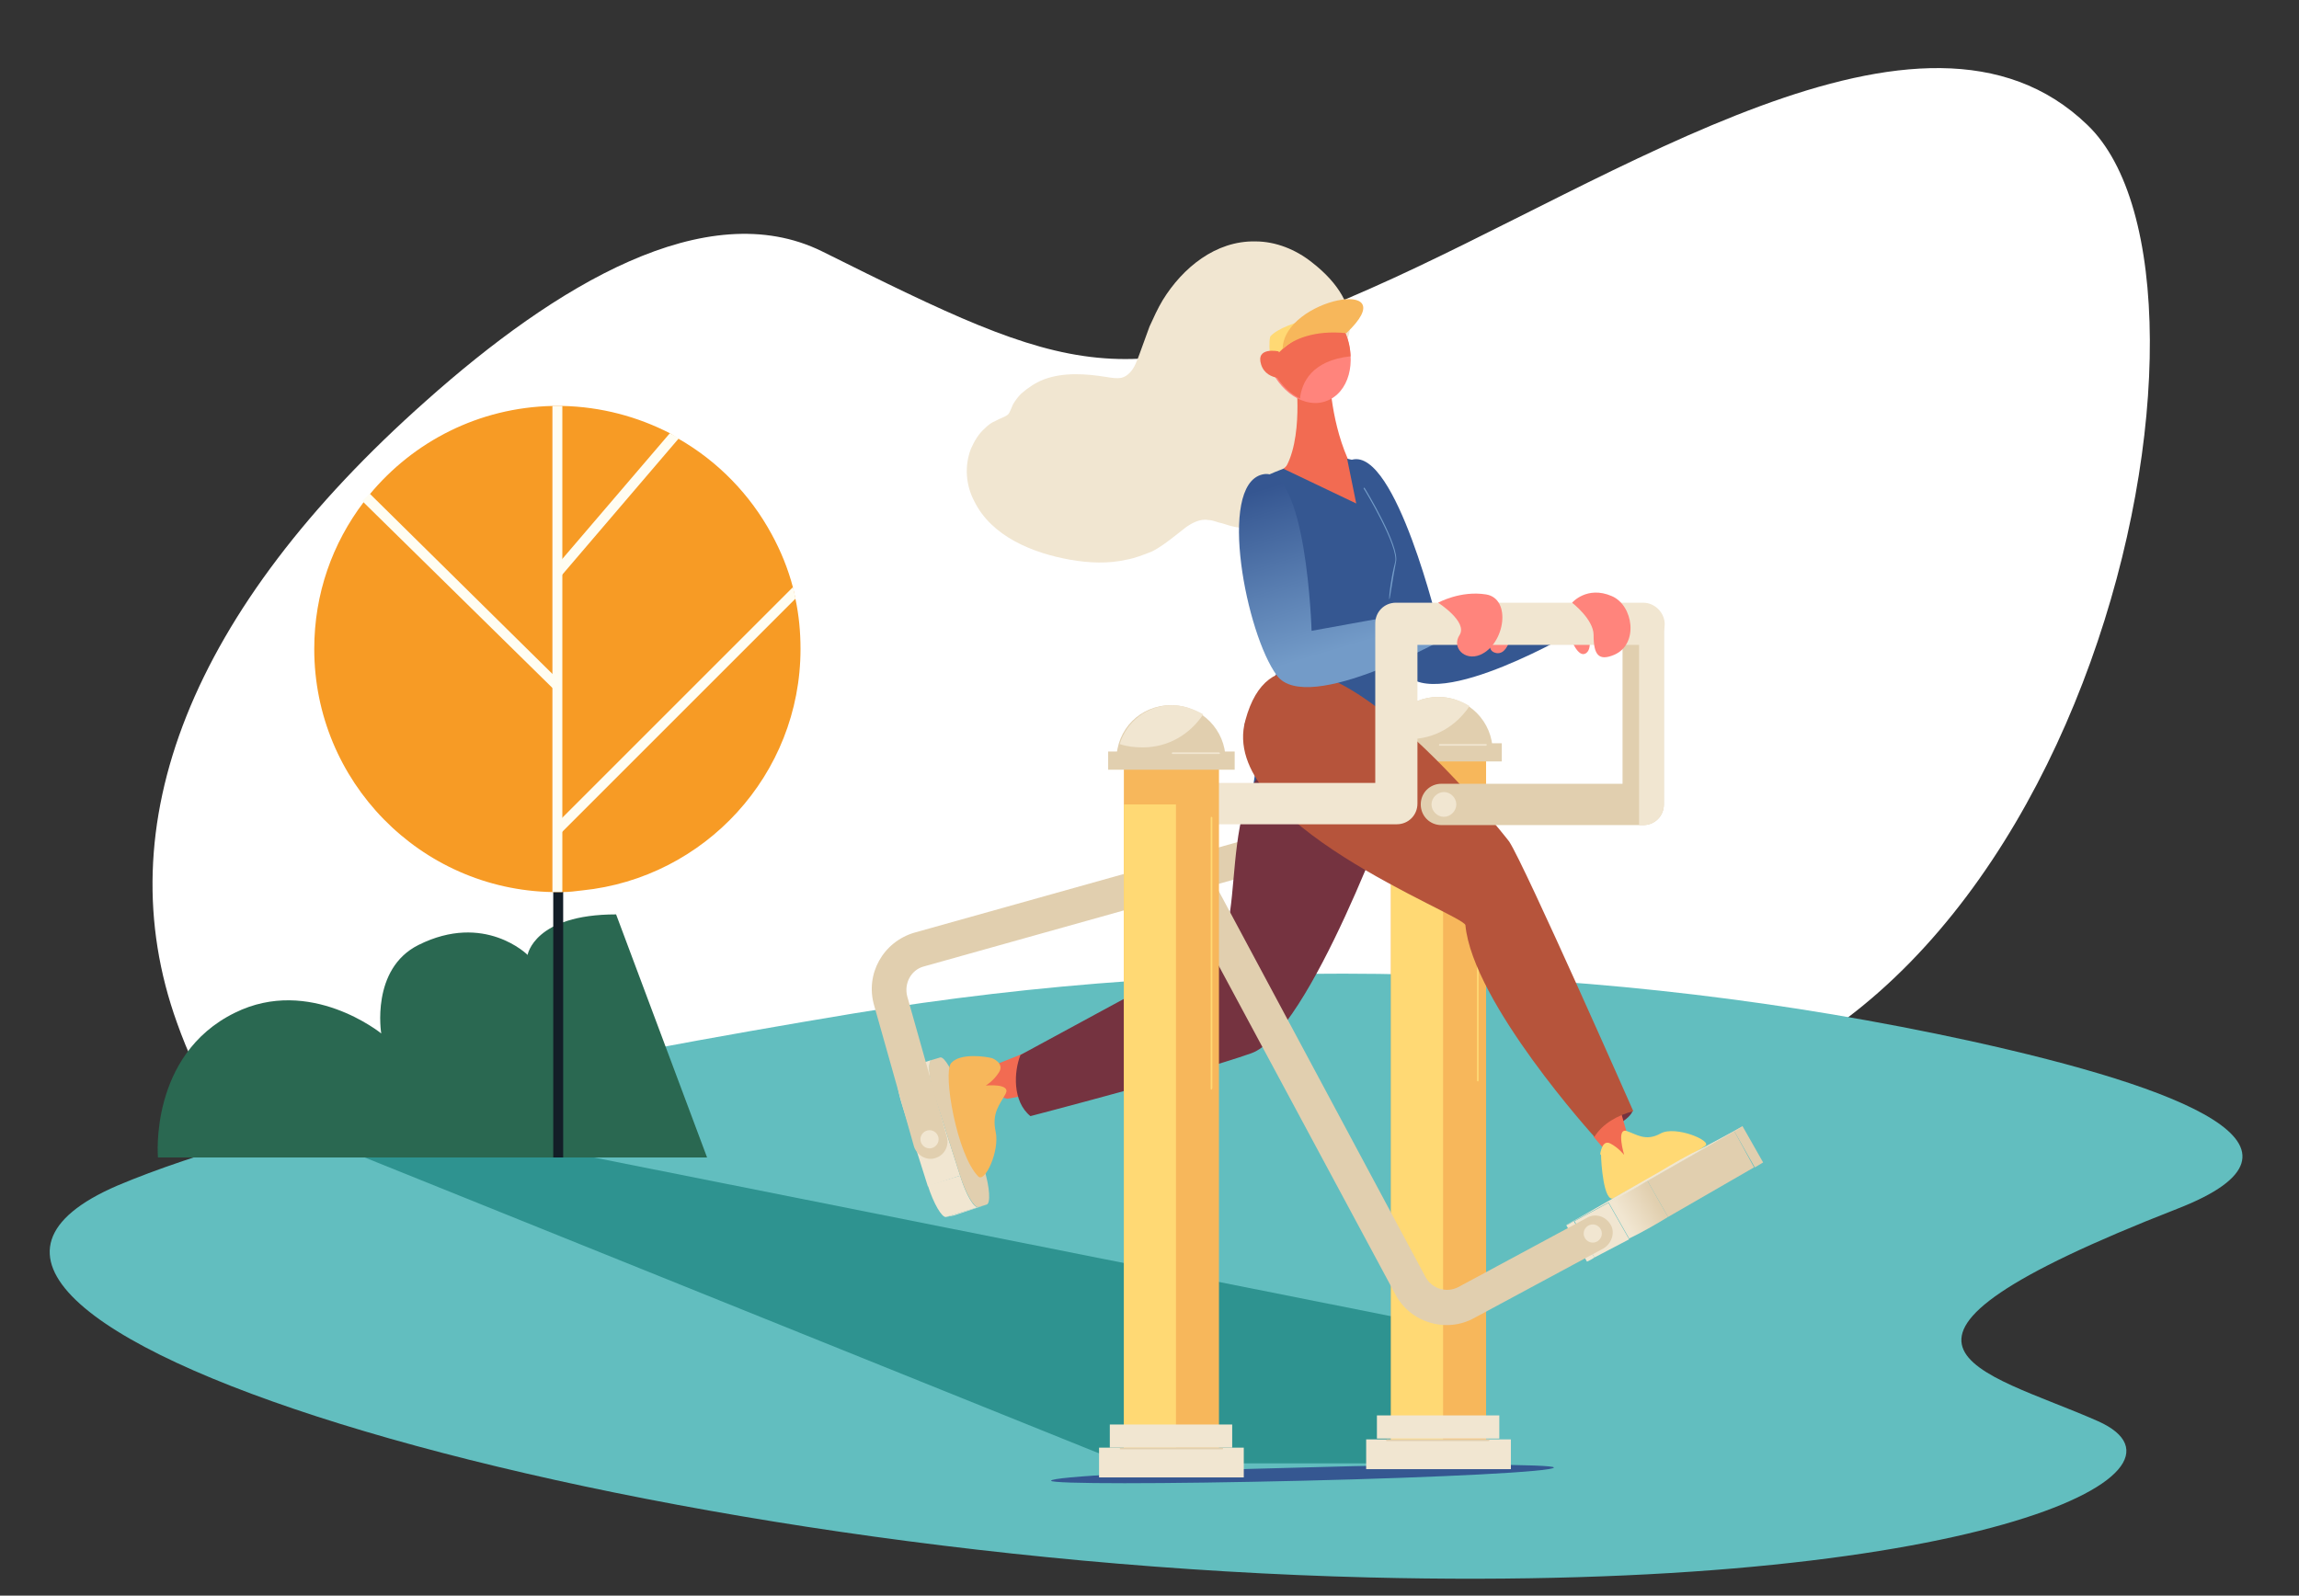 <?xml version="1.0" encoding="utf-8"?>
<!-- Generator: Adobe Illustrator 27.4.0, SVG Export Plug-In . SVG Version: 6.00 Build 0)  -->
<svg version="1.1" id="Layer_1" xmlns="http://www.w3.org/2000/svg" xmlns:xlink="http://www.w3.org/1999/xlink" x="0px" y="0px"
	 viewBox="0 0 278 193" style="enable-background:new 0 0 278 193;" xml:space="preserve">
<rect x="0" y="0" width="278" height="193" fill="#333333" stroke="none"/>
<style type="text/css">
	.st0{fill:#FFFFFF;}
	.st1{fill:#62BEBF;}
	.st2{fill:#2A6851;}
	.st3{fill:#131E27;}
	.st4{fill:#F79B25;}
	.st5{fill:#FFFDF2;}
	.st6{fill:#2E9390;}
	.st7{fill:#355791;}
	.st8{fill:#F1E6D1;}
	.st9{fill:#F26B52;}
	.st10{fill:#FF847C;}
	.st11{fill:#FFD974;}
	.st12{fill:#F7B75B;}
	.st13{fill:#739CC9;}
	.st14{fill:#E1CFAF;}
	.st15{fill:#753340;}
	.st16{fill:#B6543B;}
	.st17{fill:url(#SVGID_1_);}
	.st18{fill:url(#SVGID_00000050643323638899947170000012639892326191849366_);}
</style>
<path class="st0" d="M59.5,158.1c21.2,5.8,40-4.2,53.6-22.4c19.8-26.6,38.3,2.2,81.7-1.4c57.8-4.7,77.6-100.1,57.6-119.2
	c-19.9-19.2-56.8,6.6-86.7,19.8s-36,10.6-66.3-4.5c-14-6.9-32.2,4.1-47.9,18.1C23,73.8,12.8,99.8,21.4,123.7
	C26.4,137.8,37.2,152,59.5,158.1z"/>
<path class="st1" d="M103.1,122.6c44.8-7.4,91.1-6.3,135.1,3.3c25.9,5.7,44.1,12.9,25.1,20.3c-42.5,16.6-23.6,19.5-9.6,25.7
	c14.1,6.3-15.3,20.7-88.1,18.9c-92.8-2.3-188.5-31.4-151.4-47.4C33.1,135.4,70.6,128,103.1,122.6z"/>
<path class="st2" d="M74.5,110.6l11,29.4H19.1c0,0-1.1-12.4,9.3-17.5c9.1-4.5,17.7,2.5,17.7,2.5s-1.3-7.8,4.5-10.7
	c8-4,13.2,1.2,13.2,1.2S64.6,110.6,74.5,110.6z"/>
<path class="st3" d="M68.1,106.7h-1.2v36h1.2V106.7z"/>
<path class="st4" d="M38,78.5c0,16,12.8,29.1,28.8,29.4c0.2,0,0.4,0,0.6,0c0.2,0,0.4,0,0.6,0c0.8,0,1.6-0.1,2.4-0.2
	c14.8-1.5,26.4-14,26.4-29.2c0-2.1-0.2-4.1-0.6-6c-0.1-0.5-0.2-0.9-0.3-1.4c-0.6-2.3-1.5-4.5-2.6-6.5c-2.6-4.8-6.5-8.8-11.2-11.5
	L81,52.4c-3.9-2-8.3-3.2-13-3.3c-0.2,0-0.4,0-0.6,0c-0.2,0-0.4,0-0.6,0c-8.9,0.2-16.8,4.3-22.1,10.7c-0.3,0.3-0.5,0.6-0.7,0.9
	C40.2,65.7,38,71.8,38,78.5z"/>
<path class="st5" d="M66.8,49.1v58.8H68V49.1c-0.2,0-0.4,0-0.6,0C67.2,49.1,67,49.1,66.8,49.1z"/>
<path class="st5" d="M67.3,83.7l0.5-1.2L44.7,59.7l-0.9,0.9L67.3,83.7z"/>
<path class="st5" d="M82.1,53L67.4,70.2v-0.8l-0.2-0.9l0.8-0.9l13-15.2L82.1,53z"/>
<path class="st5" d="M67.3,99.6l0.1,1.6l0.6-0.6l28.2-28.2c-0.1-0.5-0.2-0.9-0.3-1.4L67.3,99.6z"/>
<path class="st6" d="M169.7,159.5L71.8,140H44.1l91.8,37h42.5L169.7,159.5z"/>
<path class="st7" d="M157.5,179.1c16.8-0.4,30.4-1.1,30.4-1.6c0-0.4-13.6-0.5-30.4,0c-16.8,0.4-30.4,1.1-30.4,1.6
	C127.1,179.5,140.7,179.5,157.5,179.1z"/>
<path class="st8" d="M158.6,31.7c-1.9-1.5-4.3-2.5-6.8-2.5c-4.8-0.1-8.8,3.2-11.2,7.1c-0.6,1-1.1,2.1-1.6,3.2
	c-0.4,1.1-0.8,2.2-1.2,3.3c-0.3,0.8-0.6,1.7-1.2,2.3c-0.3,0.3-0.6,0.5-1,0.6c-0.6,0.1-1.2,0-1.8-0.1c-2.5-0.4-5.2-0.6-7.6,0.3
	c-1,0.4-1.9,1-2.7,1.7c-0.4,0.4-0.7,0.8-1,1.3c-0.1,0.2-0.2,0.5-0.3,0.7c-0.1,0.2-0.2,0.5-0.4,0.6c-0.4,0.3-0.9,0.4-1.4,0.7
	c-0.5,0.2-0.9,0.5-1.3,0.9c-0.8,0.7-1.3,1.6-1.7,2.5c-0.8,2.1-0.6,4.4,0.4,6.3c2.1,4.3,7.1,6.3,11.6,7.1c2.3,0.4,4.6,0.5,6.8,0
	c1.1-0.2,2.1-0.6,3.1-1c1-0.5,1.9-1.2,2.8-1.9c0.8-0.6,1.5-1.3,2.5-1.7c0.5-0.2,1-0.3,1.5-0.2c0.6,0,1.1,0.3,1.7,0.4
	c1.2,0.4,2.3,0.7,3.6,0.5c1.2-0.2,2.3-0.9,3.2-1.7c0.9-0.8,1.6-1.8,2.2-2.8c0.7-1.1,1.3-2.2,1.6-3.4c0.4-1.2,0.5-2.5,0.3-3.8
	c-0.2-1.2-0.5-2.3-0.9-3.4c-0.4-1.2-0.9-2.3-1.1-3.6c-0.1-0.4,0-0.9,0.3-1.2c0.4-0.3,0.8-0.4,1.3-0.4c0.7-0.1,1.3,0,2-0.2
	C163.5,42.7,165.6,37.1,158.6,31.7z"/>
<path class="st9" d="M155.9,57.7c2.5-0.7,5-1.1,7.5-1.3c-2.5-5-2.6-10.8-2.6-10.8l-4,1.3c0,0,0.9,9.1-2.9,11.3
	C154.2,58,155.4,57.8,155.9,57.7z"/>
<path class="st10" d="M162.7,40.3c-0.2-0.6-0.5-1.2-0.9-1.7v0.1H153c-0.4,1.5-0.3,3.3,0.3,5.1c1.3,3.6,4.5,5.7,7.1,4.7
	C163.1,47.5,164.1,43.8,162.7,40.3z"/>
<path class="st9" d="M152.9,39.4c-0.2,1.3,0,2.8,0.5,4.3c0.8,2.1,2.2,3.7,3.8,4.5c0.2-1.9,1.4-4.6,6.1-5.1c0-0.9-0.2-1.9-0.6-2.8
	c-0.2-0.6-0.5-1.2-0.8-1.7l-3.8-0.2L152.9,39.4z"/>
<path class="st8" d="M159.8,38.3l-2.5-2l-4.2,1.4l-1.5,4.8l2.2,0.4L159.8,38.3z"/>
<path class="st11" d="M153.6,40.7c-0.1,0.4-0.1,0.8-0.1,1.2c0,0.5,0.1,1.1,0.2,1.6c0.2-0.2,0.7-0.6,1.4-1.3c2.2-1.9,7.2-4.4,7.2-4.4
	S155.4,38.7,153.6,40.7z"/>
<path class="st12" d="M155.1,42.2c0.1-6.1,15.1-8.9,7.7-1.9C159,39.9,156.4,41,155.1,42.2z"/>
<path class="st9" d="M154.6,42.5c0,0-2.8-0.6-2.1,1.6c0.7,2.2,3.7,1.6,3.7,1.6L154.6,42.5z"/>
<path class="st7" d="M188.9,73.1L174,76c0,0-5.2-21.8-10.5-20.4c-5.3,1.5,2.6,20.8,6.4,25.8c3.8,4.9,21-5.3,21-5.3L188.9,73.1z"/>
<path class="st7" d="M167.6,60.1c-2.1-9.3-15.6-2-15.6-2l-1.8,7.4c0,0,8.7,11,3.3,17.2c-2.2,2.6-3,4.9-3,4.9l18.4,1.1
	c0,0,2.1-8.3-1-15c-0.6-1.2-0.9-2.5-1.1-3.8c1-1.1,2.4-2.5,2.9-4.5C170.1,62.9,168.7,61.1,167.6,60.1z"/>
<path class="st9" d="M155.2,56.7l8.8,4.2l-1.1-5.4l-4-2.1L155.2,56.7z"/>
<path class="st13" d="M168,72.5C168,72.5,167.9,72.5,168,72.5c-0.1-0.1,0.2-2.6,0.7-4.5c0.5-1.8-3.7-8.8-3.8-8.9V59h0.1
	c0.2,0.3,4.3,7.1,3.8,9C168.4,70,168.1,72.4,168,72.5C168.1,72.5,168.1,72.5,168,72.5z"/>
<path class="st12" d="M179.7,90.6h-11.5v84.3h11.5V90.6z"/>
<path class="st11" d="M172,98.1c0-0.7,0.3-1.4,0.8-1.8h-4.6V175h6.3v-74.3C173.1,100.6,172,99.5,172,98.1z"/>
<path class="st14" d="M181.6,89.9h-15.3v2.2h15.3V89.9z"/>
<path class="st14" d="M180.5,91.2c0-0.1,0-0.2,0-0.3c0-3.6-2.9-6.6-6.6-6.6c-3.6,0-6.6,2.9-6.6,6.6c0,0.1,0,0.2,0,0.3H180.5z"/>
<path class="st8" d="M181.3,171.2h-14.8v2.8h14.8V171.2z"/>
<path class="st8" d="M182.7,174.1h-17.5v3.6h17.5V174.1z"/>
<path class="st8" d="M173.9,84.3c-3,0-5.5,2-6.3,4.7c0.9,0.3,1.8,0.4,2.8,0.4c3.1,0,5.7-1.6,7.3-4C176.6,84.7,175.3,84.3,173.9,84.3
	z"/>
<path class="st11" d="M178.7,130.8c-0.1,0-0.1-0.1-0.1-0.1V97.9c0-0.1,0.1-0.1,0.1-0.1c0.1,0,0.1,0.1,0.1,0.1v32.7
	C178.8,130.7,178.8,130.8,178.7,130.8z"/>
<path class="st14" d="M180,174.3h-12.3c-0.1,0-0.1-0.1-0.1-0.1l0.1-0.1H180c0.1,0,0.1,0.1,0.1,0.1S180.1,174.3,180,174.3z"/>
<path class="st8" d="M179.7,90.2h-5.6c-0.1,0-0.1-0.1-0.1-0.1c0-0.1,0.1-0.1,0.1-0.1h5.6c0.1,0,0.1,0.1,0.1,0.1L179.7,90.2z"/>
<path class="st8" d="M119.3,145.7l-3.9,1.3l-1,0.2l3.9-1.2L119.3,145.7z"/>
<path class="st8" d="M113,132.5l-3.9,1.2c-0.7-2.2-0.9-4.2-0.3-4.3l3.9-1.2C112.2,128.3,112.3,130.2,113,132.5z"/>
<path class="st8" d="M116.1,142.2l-3.9,1.3l-3.1-9.8l3.9-1.2L116.1,142.2z"/>
<path class="st8" d="M118.3,146l-3.9,1.2c-0.5,0.1-1.5-1.6-2.2-3.8l3.9-1.2C116.8,144.5,117.8,146.2,118.3,146z"/>
<path class="st14" d="M113.7,127.9c0.5-0.1,1.5,1.6,2.2,3.8l3.1,9.7c0.7,2.2,0.8,4.2,0.3,4.3l-1,0.3c-0.5,0.1-1.5-1.6-2.2-3.8
	l-3.1-9.7c-0.7-2.2-0.9-4.2-0.3-4.3L113.7,127.9z"/>
<path class="st14" d="M110.5,138.6l-4.8-17c-1.1-3.8,1.1-7.7,4.9-8.8l62.8-17.6c1.1-0.3,2.3,0.3,2.6,1.5c0.3,1.1-0.3,2.3-1.5,2.6
	l-62.8,17.6c-1.5,0.4-2.4,2-2,3.6l4.8,17c0.3,1.1-0.3,2.3-1.5,2.6C112,140.4,110.8,139.7,110.5,138.6z"/>
<path class="st8" d="M112.4,138.9c0.6,0,1.1-0.5,1.1-1.1c0-0.6-0.5-1.1-1.1-1.1c-0.6,0-1.1,0.5-1.1,1.1
	C111.3,138.4,111.8,138.9,112.4,138.9z"/>
<path class="st7" d="M153.2,84.2l-2.4,15.7l18.1-9.6l-3.5-5.4L153.2,84.2z"/>
<path class="st9" d="M124.3,127.2l-3.5,1.4l-2.5,3.4l3.5,0.9l4.9-0.9L124.3,127.2z"/>
<path class="st15" d="M168.7,96.1c0,0-10.3,28.8-17.4,31.3c-7.1,2.5-26.7,7.6-26.7,7.6c-2.2-1.8-2-5.4-1.2-7.4
	c0,0,18.6-10.1,23.3-12.6c4.7-2.6-0.8-23.5,11.4-24.5C170.3,89.5,168.7,96.1,168.7,96.1z"/>
<path class="st12" d="M120,128c0,0,1.5,0.6,0.8,1.7c-0.7,1.1-1.6,1.6-1.6,1.6s3.1-0.3,2.4,1c-0.7,1.3-1.7,2.3-1.2,4.6
	s-1.3,6.2-2.1,5.4c-2.6-2.6-4.3-12.5-3.3-13.7C116.1,127.3,119.3,127.8,120,128z"/>
<path class="st15" d="M195.2,134.6c0,0,0.1,1.6,1.1,1c1-0.7,1.1-1.2,1.1-1.2L195.2,134.6z"/>
<path class="st9" d="M196,134.5l-2.7,0.8l-0.6,2.2l1.7,2l2.6,0.9V138L196,134.5z"/>
<path class="st16" d="M177.2,111.9c0.9,9.4,15.6,25.6,15.6,25.6c1-1.6,2.8-2.6,4.7-3.1c0,0-13.1-29.7-15-32.6
	c-0.5-0.7-26.7-33.9-31.9-14.7C147.1,99.5,177,110.6,177.2,111.9z"/>
<path class="st11" d="M193.5,139.6c0,0,0.2-1.8,1.2-1.3s1.7,1.4,1.7,1.4s-1-3.3,0.3-2.9c1.2,0.4,2.3,1.3,4.1,0.3s6.3,0.9,5.4,1.5
	c-2.7,1.9-9,5.1-11,6.3c-1.3,0.8-1.6-4.5-1.6-5.2C193.5,139.6,193.5,139.6,193.5,139.6z"/>
<linearGradient id="SVGID_1_" gradientUnits="userSpaceOnUse" x1="164.089" y1="115.644" x2="158.029" y2="135.998" gradientTransform="matrix(1 0 0 -1 0 193.528)">
	<stop  offset="0" style="stop-color:#739BC8"/>
	<stop  offset="1" style="stop-color:#355691"/>
</linearGradient>
<path class="st17" d="M173.5,73.6l-14.9,2.7c0,0-0.6-20.3-6-18.9c-5.4,1.4-1.9,19.3,1.8,24.3c3.7,5,21.1-4.9,21.1-4.9L173.5,73.6z"
	/>
<path class="st10" d="M189.9,77.1c0,0,0.9,2.6,1.9,1.9s0-3.5,0-3.5L189.9,77.1z"/>
<path class="st10" d="M181,75.9c0,0-1.9,2.8,0,3.1c1.8,0.2,2-4,2-4L181,75.9z"/>
<path class="st14" d="M197.2,75.9v-2.4c-0.6,0.5-1,1.2-1,2v19.3c-1,0-21.1,0-21.9,0c-1.4,0-2.5,1.1-2.5,2.5c0,1.4,1.1,2.5,2.5,2.5
	c0.9,0,23.3,0,24.4,0c1.4,0,2.5-1.1,2.5-2.5V78v-2.5L197.2,75.9z"/>
<path class="st8" d="M174.6,98.8c0.8,0,1.5-0.7,1.5-1.5s-0.7-1.5-1.5-1.5c-0.8,0-1.5,0.7-1.5,1.5S173.8,98.8,174.6,98.8z"/>
<path class="st8" d="M198.2,99.8h0.5c1.4,0,2.5-1.1,2.5-2.5V78v-2.5l-3,0.3V99.8z"/>
<path class="st8" d="M198.7,72.9h-6.3h-6.1h-4.7h-12.8c-1.4,0-2.5,1.1-2.5,2.5v19.3h-27.5c-1.4,0-2.5,1.1-2.5,2.5s1.1,2.5,2.5,2.5
	h30.1c1.4,0,2.5-1.1,2.5-2.5V78h10.3h4.7h6.1h6.3c1.4,0,2.5-1.1,2.5-2.5S200.1,72.9,198.7,72.9z"/>
<path class="st10" d="M173.9,72.9c0,0,3.6,2.3,2.6,3.9c-1,1.5,0.6,3.2,2.5,2.4c3-1.3,3.8-6.8,0.7-7.3
	C176.6,71.4,173.9,72.9,173.9,72.9z"/>
<path class="st10" d="M190.1,72.9c0,0,2.6,2,2.6,3.9c0,2.4,0.6,3.2,2.5,2.4c3-1.3,2.3-6-0.3-7.1C191.9,70.8,190.1,72.9,190.1,72.9z"
	/>
<path class="st14" d="M210.7,136.2l2.5,4.4c0,0-0.3,0.2-1,0.6l-2.5-4.4C210.4,136.4,210.7,136.2,210.7,136.2z"/>
<path class="st8" d="M191.9,152.6l-2.5-4.4c0,0,0.3-0.1,0.9-0.5l2.5,4.4C192.2,152.5,191.9,152.6,191.9,152.6z"/>
<path class="st8" d="M194.5,145.5l2.5,4.4l-4.2,2.2l-2.4-4.4L194.5,145.5z"/>
<path class="st14" d="M209.7,136.8l2.4,4.4l-10.4,6l-2.5-4.4L209.7,136.8z"/>
<linearGradient id="SVGID_00000112592089992189247940000009510698970384416692_" gradientUnits="userSpaceOnUse" x1="196.229" y1="46.136" x2="200.15" y2="48.395" gradientTransform="matrix(1 0 0 -1 0 193.528)">
	<stop  offset="1.367510e-02" style="stop-color:#F1E6D1"/>
	<stop  offset="0.997" style="stop-color:#E1CFAF"/>
</linearGradient>
<path style="fill:url(#SVGID_00000112592089992189247940000009510698970384416692_);" d="M199.2,142.8l2.5,4.4
	c-1.3,0.8-3.4,2-4.7,2.6l-2.5-4.4C195.7,144.8,197.9,143.6,199.2,142.8z"/>
<path class="st8" d="M200.9,141.6c1.3-0.8,3.4-2,4.7-2.6l4.1-2.2c1.3-0.7,1.2-0.6-0.1,0.1l-10.5,6c-1.3,0.8-3.4,2-4.7,2.6l-4.1,2.2
	c-1.3,0.7-1.2,0.6,0.1-0.1L200.9,141.6z"/>
<path class="st14" d="M193.9,151l-15.6,8.4c-3.4,1.9-7.8,0.6-9.6-2.9L137.8,99c-0.6-1-0.2-2.3,0.9-2.9c1-0.6,2.3-0.2,2.9,0.9
	l30.8,57.5c0.8,1.4,2.5,1.9,3.9,1.2l15.6-8.4c1-0.6,2.3-0.2,2.9,0.9C195.3,149.1,194.9,150.4,193.9,151z"/>
<path class="st8" d="M192.6,150.3c0.6,0,1.1-0.5,1.1-1.1c0-0.6-0.5-1.1-1.1-1.1c-0.6,0-1.1,0.5-1.1,1.1
	C191.5,149.8,192,150.3,192.6,150.3z"/>
<path class="st12" d="M147.4,91.6h-11.5v84.3h11.5V91.6z"/>
<path class="st11" d="M142.2,97.3h-6.3V176h6.3V97.3z"/>
<path class="st14" d="M149.3,90.9H134v2.2h15.3V90.9z"/>
<path class="st14" d="M148.2,92.2c0-0.1,0-0.2,0-0.3c0-3.6-2.9-6.6-6.6-6.6c-3.7,0-6.6,2.9-6.6,6.6c0,0.1,0,0.2,0,0.3H148.2z"/>
<path class="st8" d="M149,172.3h-14.8v2.8H149V172.3z"/>
<path class="st8" d="M150.4,175.1h-17.5v3.6h17.5V175.1z"/>
<path class="st8" d="M141.7,85.3c-3,0-5.5,2-6.3,4.7c0.9,0.3,1.8,0.4,2.8,0.4c3.1,0,5.7-1.6,7.3-4C144.3,85.7,143,85.3,141.7,85.3z"
	/>
<path class="st11" d="M146.5,131.8c-0.1,0-0.1-0.1-0.1-0.1V98.9c0-0.1,0.1-0.1,0.1-0.1c0.1,0,0.1,0.1,0.1,0.1v32.7
	C146.6,131.7,146.5,131.8,146.5,131.8z"/>
<path class="st14" d="M147.8,175.3h-12.3c-0.1,0-0.1-0.1-0.1-0.1l0.1-0.1h12.3c0.1,0,0.1,0.1,0.1,0.1S147.9,175.3,147.8,175.3z"/>
<path class="st8" d="M147.4,91.2h-5.6c-0.1,0-0.1-0.1-0.1-0.1c0-0.1,0.1-0.1,0.1-0.1h5.6c0.1,0,0.1,0.1,0.1,0.1
	C147.6,91.1,147.5,91.2,147.4,91.2z"/>
</svg>

